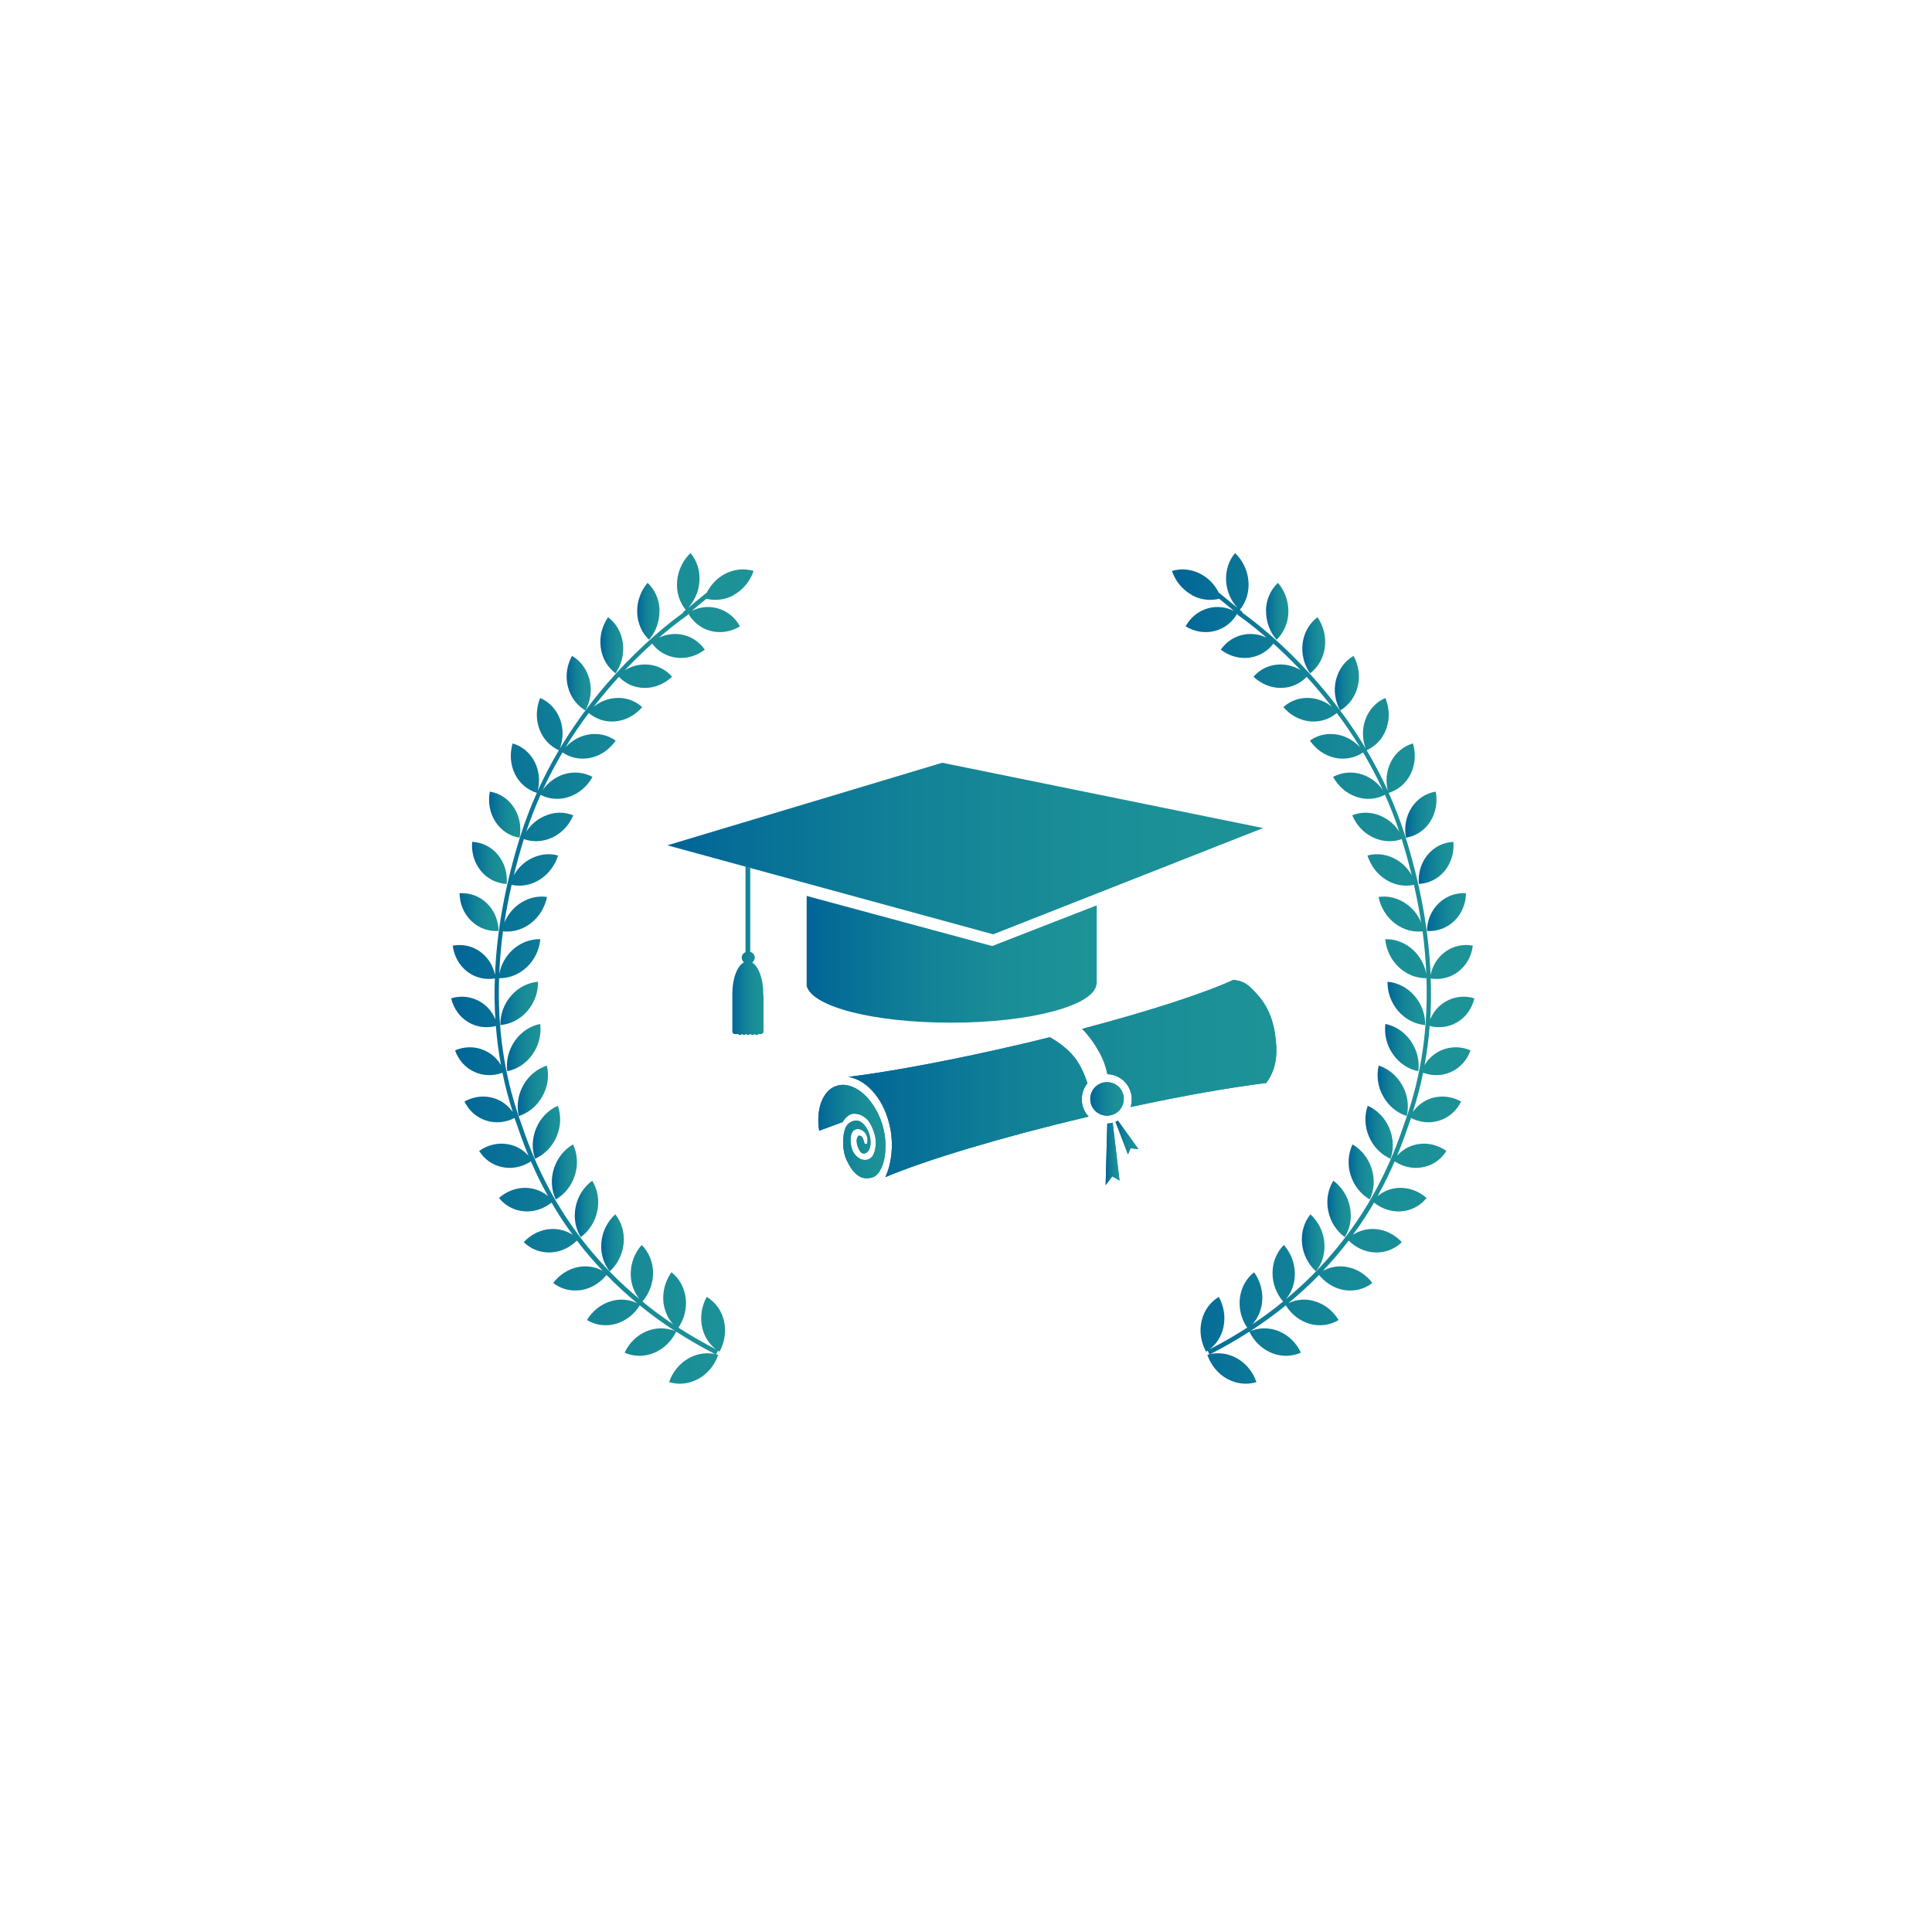 <?xml version="1.0" encoding="UTF-8"?>
<svg id="Layer_1" data-name="Layer 1" xmlns="http://www.w3.org/2000/svg" xmlns:xlink="http://www.w3.org/1999/xlink" viewBox="0 0 150 150">
  <defs>
    <style>
      .cls-1 {
        fill: url(#linear-gradient-15);
      }

      .cls-2 {
        fill: url(#linear-gradient-13);
      }

      .cls-3 {
        fill: url(#linear-gradient-28);
      }

      .cls-4 {
        fill: url(#linear-gradient-2);
      }

      .cls-5 {
        fill: url(#linear-gradient-25);
      }

      .cls-6 {
        fill: url(#linear-gradient-10);
      }

      .cls-7 {
        fill: url(#linear-gradient-12);
      }

      .cls-8 {
        fill: url(#linear-gradient-27);
      }

      .cls-9 {
        fill: url(#linear-gradient-39);
      }

      .cls-9, .cls-10, .cls-11, .cls-12, .cls-13, .cls-14, .cls-15, .cls-16, .cls-17, .cls-18, .cls-19, .cls-20, .cls-21 {
        fill-rule: evenodd;
      }

      .cls-10 {
        fill: url(#linear-gradient-32);
      }

      .cls-11 {
        fill: url(#linear-gradient-40);
      }

      .cls-22 {
        fill: url(#linear-gradient-26);
      }

      .cls-12 {
        fill: url(#linear-gradient-31);
      }

      .cls-23 {
        fill: url(#linear-gradient-4);
      }

      .cls-13 {
        fill: url(#linear-gradient-35);
      }

      .cls-24 {
        fill: url(#linear-gradient-3);
      }

      .cls-25 {
        fill: url(#linear-gradient-5);
      }

      .cls-26 {
        fill: url(#linear-gradient-22);
      }

      .cls-27 {
        fill: url(#linear-gradient-24);
      }

      .cls-28 {
        fill: url(#linear-gradient-8);
      }

      .cls-14 {
        fill: url(#linear-gradient-36);
      }

      .cls-15 {
        fill: url(#linear-gradient-41);
      }

      .cls-16 {
        fill: url(#linear-gradient-30);
      }

      .cls-17 {
        fill: url(#linear-gradient-33);
      }

      .cls-29 {
        fill: url(#linear-gradient-14);
      }

      .cls-30 {
        fill: url(#linear-gradient-20);
      }

      .cls-31 {
        fill: url(#linear-gradient-17);
      }

      .cls-32 {
        fill: url(#linear-gradient-7);
      }

      .cls-18 {
        fill: url(#linear-gradient-38);
      }

      .cls-33 {
        fill: url(#linear-gradient-9);
      }

      .cls-34 {
        fill: url(#linear-gradient-11);
      }

      .cls-35 {
        fill: url(#linear-gradient-19);
      }

      .cls-36 {
        fill: url(#linear-gradient-6);
      }

      .cls-37 {
        fill: url(#linear-gradient-21);
      }

      .cls-19 {
        fill: url(#linear-gradient-37);
      }

      .cls-20 {
        fill: url(#linear-gradient-34);
      }

      .cls-38 {
        fill: url(#linear-gradient-16);
      }

      .cls-21 {
        fill: url(#linear-gradient-29);
      }

      .cls-39 {
        fill: url(#linear-gradient);
      }

      .cls-40 {
        fill: url(#linear-gradient-23);
      }

      .cls-41 {
        fill: url(#linear-gradient-18);
      }
    </style>
    <linearGradient id="linear-gradient" x1="46.67" y1="96.5" x2="48.43" y2="96.5" gradientUnits="userSpaceOnUse">
      <stop offset="0" stop-color="#006497"/>
      <stop offset=".11" stop-color="#066d97"/>
      <stop offset=".41" stop-color="#128297"/>
      <stop offset=".71" stop-color="#1a8e97"/>
      <stop offset="1" stop-color="#1d9397"/>
    </linearGradient>
    <linearGradient id="linear-gradient-2" x1="44.62" y1="93.86" x2="46.45" y2="93.86" xlink:href="#linear-gradient"/>
    <linearGradient id="linear-gradient-3" x1="42.84" y1="90.99" x2="44.8" y2="90.99" xlink:href="#linear-gradient"/>
    <linearGradient id="linear-gradient-4" x1="41.36" y1="87.92" x2="43.49" y2="87.92" xlink:href="#linear-gradient"/>
    <linearGradient id="linear-gradient-5" x1="40.19" y1="84.69" x2="42.54" y2="84.69" xlink:href="#linear-gradient"/>
    <linearGradient id="linear-gradient-6" x1="39.36" y1="81.34" x2="41.97" y2="81.34" xlink:href="#linear-gradient"/>
    <linearGradient id="linear-gradient-7" x1="38.86" y1="77.9" x2="41.78" y2="77.9" xlink:href="#linear-gradient"/>
    <linearGradient id="linear-gradient-8" x1="35.02" y1="75.19" x2="58.51" y2="75.19" xlink:href="#linear-gradient"/>
    <linearGradient id="linear-gradient-9" x1="35.69" y1="70.82" x2="38.71" y2="70.82" xlink:href="#linear-gradient"/>
    <linearGradient id="linear-gradient-10" x1="36.65" y1="66.99" x2="39.35" y2="66.99" xlink:href="#linear-gradient"/>
    <linearGradient id="linear-gradient-11" x1="37.97" y1="63.25" x2="40.4" y2="63.25" xlink:href="#linear-gradient"/>
    <linearGradient id="linear-gradient-12" x1="44" y1="53.04" x2="45.87" y2="53.04" xlink:href="#linear-gradient"/>
    <linearGradient id="linear-gradient-13" x1="46.62" y1="50.1" x2="48.39" y2="50.1" xlink:href="#linear-gradient"/>
    <linearGradient id="linear-gradient-14" x1="49.48" y1="47.47" x2="51.22" y2="47.47" xlink:href="#linear-gradient"/>
    <linearGradient id="linear-gradient-15" x1="101.08" y1="96.5" x2="102.84" y2="96.5" xlink:href="#linear-gradient"/>
    <linearGradient id="linear-gradient-16" x1="103.05" y1="93.86" x2="104.89" y2="93.86" xlink:href="#linear-gradient"/>
    <linearGradient id="linear-gradient-17" x1="104.71" y1="90.99" x2="106.67" y2="90.99" xlink:href="#linear-gradient"/>
    <linearGradient id="linear-gradient-18" x1="106.01" y1="87.92" x2="108.15" y2="87.92" xlink:href="#linear-gradient"/>
    <linearGradient id="linear-gradient-19" x1="106.96" y1="84.69" x2="109.31" y2="84.69" xlink:href="#linear-gradient"/>
    <linearGradient id="linear-gradient-20" x1="107.53" y1="81.34" x2="110.15" y2="81.34" xlink:href="#linear-gradient"/>
    <linearGradient id="linear-gradient-21" x1="107.73" y1="77.9" x2="110.65" y2="77.9" xlink:href="#linear-gradient"/>
    <linearGradient id="linear-gradient-22" x1="91" y1="75.19" x2="114.49" y2="75.19" xlink:href="#linear-gradient"/>
    <linearGradient id="linear-gradient-23" x1="110.79" y1="70.82" x2="113.81" y2="70.82" xlink:href="#linear-gradient"/>
    <linearGradient id="linear-gradient-24" x1="110.15" y1="66.99" x2="112.86" y2="66.99" xlink:href="#linear-gradient"/>
    <linearGradient id="linear-gradient-25" x1="109.1" y1="63.25" x2="111.53" y2="63.25" xlink:href="#linear-gradient"/>
    <linearGradient id="linear-gradient-26" x1="103.63" y1="53.04" x2="105.5" y2="53.04" xlink:href="#linear-gradient"/>
    <linearGradient id="linear-gradient-27" x1="101.11" y1="50.1" x2="102.89" y2="50.1" xlink:href="#linear-gradient"/>
    <linearGradient id="linear-gradient-28" x1="98.29" y1="47.47" x2="100.03" y2="47.47" xlink:href="#linear-gradient"/>
    <linearGradient id="linear-gradient-29" x1="56.86" y1="73.81" x2="59.28" y2="73.81" xlink:href="#linear-gradient"/>
    <linearGradient id="linear-gradient-30" x1="51.81" y1="65.88" x2="98.07" y2="65.88" xlink:href="#linear-gradient"/>
    <linearGradient id="linear-gradient-31" x1="62.62" y1="74.48" x2="85.15" y2="74.48" xlink:href="#linear-gradient"/>
    <linearGradient id="linear-gradient-32" x1="65.88" y1="83.73" x2="99.12" y2="83.73" xlink:href="#linear-gradient"/>
    <linearGradient id="linear-gradient-33" x1="84.65" y1="85.31" x2="87.24" y2="85.31" xlink:href="#linear-gradient"/>
    <linearGradient id="linear-gradient-34" x1="85.84" y1="89.59" x2="86.92" y2="89.59" xlink:href="#linear-gradient"/>
    <linearGradient id="linear-gradient-35" x1="86.61" y1="88.33" x2="88.4" y2="88.33" xlink:href="#linear-gradient"/>
    <linearGradient id="linear-gradient-36" x1="63.55" y1="87.86" x2="68.75" y2="87.86" xlink:href="#linear-gradient"/>
    <linearGradient id="linear-gradient-37" x1="65.88" y1="83.73" x2="99.12" y2="83.73" xlink:href="#linear-gradient"/>
    <linearGradient id="linear-gradient-38" x1="84.65" y1="85.31" x2="87.24" y2="85.31" xlink:href="#linear-gradient"/>
    <linearGradient id="linear-gradient-39" x1="85.84" y1="89.59" x2="86.92" y2="89.59" xlink:href="#linear-gradient"/>
    <linearGradient id="linear-gradient-40" x1="86.61" y1="88.33" x2="88.4" y2="88.33" xlink:href="#linear-gradient"/>
    <linearGradient id="linear-gradient-41" x1="63.55" y1="87.86" x2="68.75" y2="87.86" xlink:href="#linear-gradient"/>
  </defs>
  <g>
    <g>
      <path class="cls-39" d="M46.69,96.45c-.08.86.17,1.66.65,2.26.59-.54,1-1.31,1.08-2.17.08-.86-.17-1.66-.65-2.26-.59.54-1,1.31-1.08,2.17Z"/>
      <path class="cls-4" d="M46.38,94c.17-.85,0-1.68-.4-2.33-.64.47-1.12,1.19-1.29,2.05s0,1.68.4,2.33c.64-.47,1.12-1.19,1.29-2.05Z"/>
      <path class="cls-24" d="M44.64,91.23c.26-.83.18-1.68-.15-2.38-.68.4-1.23,1.06-1.49,1.9-.26.83-.18,1.68.15,2.38.68-.4,1.23-1.06,1.49-1.9Z"/>
      <path class="cls-23" d="M43.21,88.25c.35-.8.36-1.66.1-2.4-.71.32-1.33.92-1.67,1.72s-.36,1.66-.1,2.4c.71-.32,1.33-.92,1.67-1.72Z"/>
      <path class="cls-25" d="M42.11,85.12c.43-.76.53-1.62.35-2.39-.74.24-1.41.77-1.83,1.53-.43.76-.53,1.62-.35,2.39.74-.24,1.41-.77,1.83-1.53Z"/>
      <path class="cls-36" d="M41.35,81.85c.5-.71.69-1.56.59-2.35-.76.15-1.47.6-1.97,1.32-.5.71-.69,1.56-.59,2.35.76-.15,1.47-.6,1.97-1.32Z"/>
      <path class="cls-32" d="M40.94,78.5c.57-.66.85-1.48.83-2.28-.76.07-1.52.43-2.09,1.09s-.85,1.48-.83,2.28c.76-.07,1.52-.43,2.09-1.09Z"/>
      <path class="cls-28" d="M56.97,46.19c.74-.41,1.28-1.09,1.54-1.86-.72-.22-1.54-.15-2.28.26-.6.33-1.05.83-1.35,1.41l-1.46,1.2c.49-.54.82-1.24.88-2.02.07-.86-.2-1.66-.69-2.24-.58.55-.97,1.33-1.04,2.19-.07.85.19,1.64.67,2.22l-.21.17.03.04c-1.05.75-5.89,4.38-9.59,10.55.26-.71.29-1.51.02-2.25-.29-.79-.86-1.37-1.55-1.67-.31.75-.36,1.6-.07,2.4.28.78.84,1.35,1.52,1.66-.58.98-1.13,2.03-1.64,3.14.18-.73.12-1.5-.22-2.2-.37-.75-1-1.26-1.73-1.47-.23.77-.19,1.63.18,2.38.37.74.99,1.24,1.7,1.46-.47,1.05-.9,2.16-1.27,3.32-1.18,3.76-1.84,7.36-1.98,10.81-.14-.68-.51-1.31-1.08-1.75-.65-.5-1.44-.66-2.2-.52.1.79.48,1.52,1.13,2.02.63.48,1.4.65,2.14.53-.04,1.07-.03,2.13.04,3.17-.24-.56-.63-1.05-1.18-1.37-.7-.41-1.51-.49-2.25-.26.18.77.64,1.45,1.34,1.86.66.39,1.42.47,2.13.29.08,1.03.21,2.05.4,3.04-.29-.5-.73-.9-1.29-1.15-.74-.33-1.56-.31-2.28,0,.26.74.79,1.36,1.54,1.69.7.31,1.46.3,2.14.05.21,1.04.48,2.05.8,3.05-.35-.5-.85-.89-1.47-1.08-.78-.24-1.59-.12-2.28.26.34.7.93,1.25,1.71,1.49.74.23,1.52.13,2.18-.21,0,.02.01.05.02.07l.09.25c.23.67.54,1.57.97,2.61-.4-.45-.94-.78-1.58-.89-.8-.15-1.6.06-2.25.52.41.65,1.06,1.13,1.87,1.27.76.14,1.52-.05,2.15-.46.36.83.79,1.74,1.33,2.7-.44-.37-.99-.6-1.61-.64-.82-.05-1.6.25-2.2.78.48.6,1.18.99,2,1.04.77.05,1.5-.22,2.08-.68.47.81,1.01,1.65,1.64,2.5-.48-.31-1.05-.48-1.68-.45-.82.04-1.57.43-2.12,1.02.54.53,1.29.84,2.11.8.78-.04,1.48-.39,2.02-.92.59.78,1.26,1.57,2,2.35-.53-.3-1.17-.42-1.83-.31-.82.14-1.53.61-2.01,1.25.6.47,1.37.68,2.19.55.78-.13,1.46-.57,1.95-1.17.72.74,1.51,1.47,2.38,2.19-.6-.29-1.31-.37-2.02-.16-.8.23-1.46.77-1.88,1.47.65.39,1.45.52,2.25.29.79-.23,1.43-.75,1.85-1.43.84.68,1.75,1.35,2.75,2-.67-.28-1.45-.3-2.2,0-.78.32-1.38.93-1.72,1.67.69.31,1.5.34,2.28.02.77-.32,1.37-.93,1.72-1.65.93.6,1.94,1.19,3.02,1.74-.66-.14-1.38-.05-2.04.32-.74.41-1.27,1.09-1.53,1.86.72.22,1.54.15,2.28-.26.74-.41,1.27-1.09,1.53-1.86-.05-.02-.1-.03-.16-.04l.14-.28s.08.06.12.08c.39-.71.54-1.56.35-2.39-.19-.83-.69-1.48-1.34-1.87-.39.71-.54,1.56-.35,2.39.16.71.55,1.28,1.06,1.68-1.04-.54-2.01-1.1-2.91-1.68.44-.65.66-1.45.57-2.27-.1-.85-.51-1.57-1.11-2.03-.47.66-.71,1.49-.62,2.34.08.67.35,1.26.76,1.7-.86-.57-1.66-1.16-2.39-1.77.51-.6.83-1.39.82-2.23,0-.86-.34-1.62-.88-2.16-.53.6-.86,1.41-.85,2.27,0,.75.26,1.41.68,1.93-6.31-5.24-8.38-11.27-9.27-13.88l-.09-.25c-1.16-3.37-1.67-6.97-1.54-10.78.75.01,1.52-.27,2.14-.85.63-.59.99-1.38,1.06-2.18-.76-.02-1.55.26-2.18.85-.54.51-.88,1.16-1.01,1.85.05-1.09.14-2.19.29-3.31.72.08,1.48-.11,2.14-.61.69-.52,1.12-1.27,1.28-2.06-.75-.11-1.55.08-2.24.6-.49.37-.85.86-1.07,1.39.15-.97.34-1.94.56-2.93.69.15,1.45.04,2.13-.37.73-.44,1.24-1.14,1.48-1.91-.73-.2-1.54-.1-2.28.34-.5.3-.89.72-1.16,1.2.23-.93.49-1.86.78-2.81.68.24,1.45.22,2.18-.11.77-.35,1.35-.99,1.66-1.74-.7-.28-1.52-.28-2.28.08-.57.26-1.04.68-1.37,1.19.33-1,.7-1.95,1.11-2.86.65.34,1.44.42,2.21.16.8-.27,1.43-.84,1.82-1.55-.66-.36-1.47-.45-2.26-.19-.66.22-1.21.65-1.6,1.2.47-1.02.99-1.99,1.53-2.91.61.41,1.38.59,2.17.42.81-.17,1.5-.67,1.96-1.34-.62-.44-1.4-.62-2.22-.45-.66.14-1.24.5-1.68.98.58-.95,1.19-1.85,1.81-2.67.56.47,1.28.72,2.07.65.82-.08,1.56-.5,2.08-1.11-.56-.51-1.32-.78-2.14-.7-.61.06-1.17.3-1.63.68.66-.85,1.32-1.63,1.96-2.33.5.52,1.18.85,1.96.86.82.02,1.59-.32,2.17-.87-.5-.57-1.22-.94-2.05-.95-.58-.01-1.13.15-1.61.44.75-.79,1.47-1.48,2.11-2.06.44.58,1.08.98,1.85,1.09.81.11,1.6-.13,2.24-.62-.44-.63-1.11-1.08-1.92-1.19-.57-.08-1.14.02-1.64.26,1.34-1.16,2.25-1.77,2.28-1.79l-.03-.06.03-.02c.37.65.97,1.15,1.74,1.35.79.2,1.6.05,2.27-.36-.37-.68-.99-1.2-1.77-1.41-.68-.18-1.37-.09-1.98.21l1.14-.94c.69.17,1.45.09,2.14-.29Z"/>
      <path class="cls-33" d="M38.71,72.28c-.01-.8-.32-1.58-.91-2.15-.59-.57-1.35-.83-2.12-.78.01.8.32,1.58.91,2.15s1.35.83,2.12.78Z"/>
      <path class="cls-6" d="M39.34,68.63c.07-.8-.15-1.61-.67-2.25-.52-.64-1.25-.98-2.01-1.02-.07.8.15,1.61.67,2.25.52.64,1.25.98,2.01,1.02Z"/>
      <path class="cls-34" d="M40.34,65.04c.15-.79.02-1.63-.43-2.33-.45-.7-1.13-1.13-1.88-1.25-.15.79-.02,1.63.43,2.33.45.7,1.13,1.13,1.88,1.25Z"/>
      <path class="cls-7" d="M45.45,55.16c.39-.71.53-1.56.32-2.39s-.71-1.47-1.36-1.85c-.39.71-.53,1.56-.32,2.39s.71,1.47,1.36,1.85Z"/>
      <path class="cls-2" d="M47.79,52.28c.46-.67.68-1.5.57-2.35-.11-.85-.54-1.55-1.15-2.01-.46.67-.68,1.5-.57,2.35.11.85.54,1.55,1.15,2.01Z"/>
      <path class="cls-29" d="M51.21,47.39c-.02-.86-.37-1.61-.93-2.14-.52.61-.83,1.42-.81,2.28.02.86.37,1.61.92,2.14.52-.61.83-1.42.81-2.28Z"/>
    </g>
    <g>
      <path class="cls-1" d="M102.82,96.45c.08.86-.17,1.66-.65,2.26-.59-.54-1-1.31-1.08-2.17-.08-.86.17-1.66.65-2.26.59.54,1,1.31,1.08,2.17Z"/>
      <path class="cls-38" d="M103.12,94c-.17-.85,0-1.68.4-2.33.64.47,1.12,1.19,1.29,2.05s0,1.68-.4,2.33c-.64-.47-1.12-1.19-1.29-2.05Z"/>
      <path class="cls-31" d="M104.86,91.23c-.26-.83-.18-1.68.15-2.38.68.4,1.23,1.06,1.49,1.9.26.83.18,1.68-.15,2.38-.68-.4-1.23-1.06-1.49-1.9Z"/>
      <path class="cls-41" d="M106.29,88.25c-.35-.8-.36-1.66-.1-2.4.71.32,1.33.92,1.67,1.72s.36,1.66.1,2.4c-.71-.32-1.33-.92-1.67-1.72Z"/>
      <path class="cls-35" d="M107.39,85.12c-.43-.76-.53-1.62-.35-2.39.74.24,1.41.77,1.83,1.53.43.76.53,1.62.35,2.39-.74-.24-1.41-.77-1.83-1.53Z"/>
      <path class="cls-30" d="M108.15,81.85c-.5-.71-.69-1.56-.59-2.35.76.15,1.47.6,1.97,1.32.5.71.69,1.56.59,2.35-.76-.15-1.47-.6-1.97-1.32Z"/>
      <path class="cls-37" d="M108.56,78.5c-.57-.66-.85-1.48-.83-2.28.76.07,1.52.43,2.09,1.09s.85,1.48.83,2.28c-.76-.07-1.52-.43-2.09-1.09Z"/>
      <path class="cls-26" d="M92.53,46.19c-.74-.41-1.28-1.09-1.54-1.86.72-.22,1.54-.15,2.28.26.6.33,1.05.83,1.35,1.41l1.46,1.2c-.49-.54-.82-1.24-.88-2.02-.07-.86.2-1.66.69-2.24.58.55.97,1.33,1.04,2.19.07.85-.19,1.64-.67,2.22l.21.17-.03.04c1.05.75,5.89,4.38,9.59,10.55-.26-.71-.29-1.51-.02-2.25.29-.79.86-1.37,1.55-1.67.31.75.36,1.6.07,2.4-.28.78-.84,1.35-1.52,1.66.58.98,1.13,2.03,1.64,3.14-.18-.73-.12-1.5.22-2.2.37-.75,1-1.26,1.73-1.47.23.77.19,1.63-.18,2.38-.37.74-.99,1.24-1.7,1.46.47,1.05.9,2.16,1.27,3.32,1.18,3.76,1.84,7.36,1.98,10.81.14-.68.51-1.31,1.08-1.75.65-.5,1.44-.66,2.2-.52-.1.79-.48,1.52-1.13,2.02-.63.48-1.4.65-2.14.53.04,1.07.03,2.13-.04,3.17.24-.56.63-1.05,1.18-1.37.7-.41,1.51-.49,2.25-.26-.18.77-.64,1.45-1.34,1.86-.66.39-1.42.47-2.13.29-.08,1.03-.21,2.05-.4,3.04.29-.5.73-.9,1.29-1.15.74-.33,1.56-.31,2.28,0-.26.74-.79,1.36-1.54,1.69-.7.31-1.46.3-2.14.05-.21,1.04-.48,2.05-.8,3.05.35-.5.85-.89,1.47-1.08.78-.24,1.59-.12,2.28.26-.34.7-.93,1.25-1.71,1.49-.74.23-1.52.13-2.18-.21,0,.02-.01.05-.02.07l-.09.25c-.23.67-.54,1.57-.97,2.61.4-.45.94-.78,1.58-.89.8-.15,1.6.06,2.25.52-.41.65-1.06,1.13-1.87,1.27-.76.14-1.52-.05-2.15-.46-.36.83-.79,1.74-1.33,2.7.44-.37.99-.6,1.61-.64.82-.05,1.6.25,2.2.78-.48.6-1.18.99-2,1.04-.77.05-1.5-.22-2.08-.68-.47.81-1.01,1.65-1.64,2.5.48-.31,1.05-.48,1.68-.45.82.04,1.57.43,2.12,1.02-.54.53-1.29.84-2.11.8-.78-.04-1.48-.39-2.02-.92-.59.78-1.26,1.57-2,2.35.53-.3,1.17-.42,1.83-.31.82.14,1.53.61,2.01,1.25-.6.47-1.37.68-2.19.55-.78-.13-1.46-.57-1.95-1.17-.72.74-1.51,1.47-2.38,2.19.6-.29,1.31-.37,2.02-.16.8.23,1.46.77,1.88,1.47-.65.39-1.45.52-2.25.29-.79-.23-1.43-.75-1.85-1.43-.84.68-1.75,1.35-2.75,2,.67-.28,1.45-.3,2.2,0,.78.32,1.38.93,1.72,1.67-.69.31-1.5.34-2.28.02-.77-.32-1.37-.93-1.72-1.65-.93.6-1.94,1.19-3.02,1.74.66-.14,1.38-.05,2.04.32.74.41,1.27,1.09,1.53,1.86-.72.22-1.54.15-2.28-.26-.74-.41-1.27-1.09-1.53-1.86.05-.02.1-.03.16-.04l-.14-.28s-.08.06-.12.08c-.39-.71-.54-1.56-.35-2.39.19-.83.69-1.48,1.34-1.87.39.71.54,1.56.35,2.39-.16.71-.55,1.28-1.06,1.68,1.04-.54,2.01-1.1,2.91-1.68-.44-.65-.66-1.45-.57-2.27.1-.85.51-1.57,1.11-2.03.47.66.71,1.49.62,2.34-.08.67-.35,1.26-.76,1.7.86-.57,1.66-1.16,2.39-1.77-.51-.6-.83-1.39-.82-2.23,0-.86.34-1.62.88-2.16.53.6.86,1.41.85,2.27,0,.75-.26,1.41-.68,1.93,6.31-5.24,8.38-11.27,9.27-13.88l.09-.25c1.16-3.37,1.67-6.97,1.54-10.78-.75.01-1.52-.27-2.14-.85-.63-.59-.99-1.38-1.06-2.18.76-.02,1.55.26,2.18.85.54.51.88,1.16,1.01,1.85-.05-1.09-.14-2.19-.29-3.31-.72.08-1.48-.11-2.14-.61-.69-.52-1.12-1.27-1.28-2.06.75-.11,1.55.08,2.24.6.49.37.85.86,1.07,1.39-.15-.97-.34-1.94-.56-2.93-.69.15-1.45.04-2.13-.37-.73-.44-1.24-1.14-1.48-1.91.73-.2,1.54-.1,2.28.34.5.3.89.72,1.16,1.2-.23-.93-.49-1.86-.78-2.81-.68.24-1.45.22-2.18-.11-.77-.35-1.35-.99-1.66-1.74.7-.28,1.52-.28,2.28.08.57.26,1.04.68,1.37,1.19-.33-1-.7-1.95-1.11-2.86-.65.34-1.44.42-2.21.16-.8-.27-1.43-.84-1.82-1.55.66-.36,1.47-.45,2.26-.19.66.22,1.21.65,1.6,1.2-.47-1.02-.99-1.99-1.53-2.91-.61.41-1.38.59-2.17.42-.81-.17-1.5-.67-1.96-1.34.62-.44,1.4-.62,2.22-.45.66.14,1.24.5,1.68.98-.58-.95-1.19-1.85-1.81-2.67-.56.47-1.28.72-2.07.65-.82-.08-1.56-.5-2.08-1.11.56-.51,1.32-.78,2.14-.7.61.06,1.17.3,1.63.68-.66-.85-1.32-1.63-1.96-2.33-.5.52-1.18.85-1.96.86-.82.02-1.59-.32-2.17-.87.5-.57,1.22-.94,2.05-.95.58-.01,1.13.15,1.61.44-.75-.79-1.47-1.48-2.11-2.06-.44.58-1.08.98-1.85,1.09-.81.11-1.6-.13-2.24-.62.44-.63,1.11-1.08,1.92-1.19.57-.08,1.14.02,1.64.26-1.34-1.16-2.25-1.77-2.28-1.79l.03-.06-.03-.02c-.37.65-.97,1.15-1.74,1.35-.79.2-1.6.05-2.27-.36.37-.68.99-1.2,1.77-1.41.68-.18,1.37-.09,1.98.21l-1.14-.94c-.69.17-1.45.09-2.14-.29Z"/>
      <path class="cls-40" d="M110.79,72.28c.01-.8.32-1.58.91-2.15.59-.57,1.35-.83,2.12-.78-.01.8-.32,1.58-.91,2.15s-1.35.83-2.12.78Z"/>
      <path class="cls-27" d="M110.16,68.63c-.07-.8.15-1.61.67-2.25.52-.64,1.25-.98,2.01-1.02.07.8-.15,1.61-.67,2.25-.52.64-1.25.98-2.01,1.02Z"/>
      <path class="cls-5" d="M109.16,65.04c-.15-.79-.02-1.63.43-2.33.45-.7,1.13-1.13,1.88-1.25.15.79.02,1.63-.43,2.33-.45.7-1.13,1.13-1.88,1.25Z"/>
      <path class="cls-22" d="M104.05,55.16c-.39-.71-.53-1.56-.32-2.39s.71-1.47,1.36-1.85c.39.71.53,1.56.32,2.39s-.71,1.47-1.36,1.85Z"/>
      <path class="cls-8" d="M101.71,52.28c-.46-.67-.68-1.5-.57-2.35.11-.85.54-1.55,1.15-2.01.46.67.68,1.5.57,2.35-.11.85-.54,1.55-1.15,2.01Z"/>
      <path class="cls-3" d="M98.29,47.39c.02-.86.37-1.61.93-2.14.52.61.83,1.42.81,2.28-.02.86-.37,1.61-.92,2.14-.52-.61-.83-1.42-.81-2.28Z"/>
    </g>
  </g>
  <g>
    <g>
      <path class="cls-21" d="M58.25,67.39v6.51c.2.06.35.24.35.45,0,.15-.08.29-.2.38.5.31.86,1.27.86,2.41,0,.04,0,.08,0,.12.01.02.02.05.02.08v2.75c0,.11-.1.2-.21.2h-.19s-.07.07-.14.07-.13-.03-.14-.07h-.01s-.01,0-.02,0c-.02.04-.07.06-.14.06s-.12-.03-.14-.06h-.03s-.08.06-.16.06-.15-.03-.16-.06h-.03s-.07.06-.14.06c-.07,0-.12-.03-.14-.06h-.03s-.07.07-.14.07-.13-.03-.14-.07h-.25c-.12,0-.21-.09-.21-.2v-2.75s0-.02,0-.03c0-.06,0-.11,0-.17,0-1.17.38-2.15.9-2.43-.11-.09-.17-.21-.17-.36,0-.19.12-.35.29-.43v-6.64l.39.11h0Z"/>
      <polygon class="cls-16" points="51.81 65.63 73.15 59.22 98.07 64.29 77.11 72.54 51.81 65.63 51.81 65.63"/>
      <path class="cls-12" d="M85.13,76.42c-.16,1.65-5.14,2.98-11.26,2.98s-10.81-1.25-11.24-2.84v-7l14.4,3.89,8.12-3.16v6.13h-.02Z"/>
      <g>
        <path class="cls-10" d="M98.34,84.08c-2.78.34-6.46.98-10.56,1.87.06-.19.09-.39.09-.6,0-1.06-.84-1.92-1.89-1.95-.04-.17-.08-.34-.13-.52-.23-.82-.67-1.49-.92-1.88-.25-.38-.61-.82-.91-1.12,5.19-1.37,9.45-2.75,11.76-3.81.56.14.87.03,1.87,1.18,1.01,1.14,1.36,2.51,1.44,3.99.08,1.48-.41,2.33-.77,2.83h0ZM84.43,84.11c-.28.34-.44.77-.44,1.24,0,.52.2.99.53,1.34l-.07.02c-6.76,1.59-12.57,3.36-15.71,4.68.47-1.03.64-2.36.39-3.74-.41-2.19-1.76-3.79-3.25-4.04,3.5-.44,8.33-1.35,13.61-2.59.68-.16,1.35-.32,2.01-.49.71.38,1.45.97,1.9,1.53.54.68.87,1.54,1.03,2.05h0Z"/>
        <path class="cls-17" d="M85.95,84.02c.72,0,1.3.58,1.3,1.3s-.58,1.3-1.3,1.3-1.3-.58-1.3-1.3.58-1.3,1.3-1.3h0Z"/>
        <path class="cls-20" d="M85.84,92.01l.13-4.78c.14,0,.28-.03.42-.06l.53,4.49-.56-.33-.52.68h0Z"/>
        <path class="cls-13" d="M87.58,89.64l-.97-2.54c.07-.03.13-.06.19-.09l1.59,2.21-.61-.07-.21.49h0Z"/>
        <path class="cls-14" d="M64.95,84.31c1.27-.43,2.85.87,3.52,2.89.56,1.71.24,3.63-.56,4.14-.39.19-.82.18-1.12.03-.3-.16-.63-.42-1.04-1.26-.41-.85-.33-1.97-.12-2.51s.84-.73,1.2-.5c.37.23.73.82.76,1.51.04.69-.3.97-.57.95-.28-.02-.59-.77-.49-1.14.1-.36.23-.25.36-.18s.24.57.24.57h.18s.12-.31-.04-.68c-.15-.37-.66-.64-.99-.36-.33.27-.27.99-.13,1.45.14.46.63.93,1.16.82.54-.11.65-.71.69-1.26.04-.55-.3-1.41-.58-1.76-.27-.34-.72-.59-1.19-.55-.48.04-.81.65-.81.65l-1.82.67c-.26-1.66.26-3.12,1.33-3.48h0Z"/>
      </g>
    </g>
    <g>
      <path class="cls-19" d="M98.34,84.08c-2.78.34-6.46.98-10.56,1.87.06-.19.09-.39.09-.6,0-1.06-.84-1.92-1.89-1.95-.04-.17-.08-.34-.13-.52-.23-.82-.67-1.49-.92-1.88-.25-.38-.61-.82-.91-1.12,5.19-1.37,9.45-2.75,11.76-3.81.56.14.87.03,1.87,1.18,1.01,1.14,1.36,2.51,1.44,3.99.08,1.48-.41,2.33-.77,2.83h0ZM84.43,84.11c-.28.34-.44.77-.44,1.24,0,.52.2.99.53,1.34l-.07.02c-6.76,1.59-12.57,3.36-15.71,4.68.47-1.03.64-2.36.39-3.74-.41-2.19-1.76-3.79-3.25-4.04,3.5-.44,8.33-1.35,13.61-2.59.68-.16,1.35-.32,2.01-.49.71.38,1.45.97,1.9,1.53.54.68.87,1.54,1.03,2.05h0Z"/>
      <path class="cls-18" d="M85.95,84.02c.72,0,1.3.58,1.3,1.3s-.58,1.3-1.3,1.3-1.3-.58-1.3-1.3.58-1.3,1.3-1.3h0Z"/>
      <path class="cls-9" d="M85.84,92.01l.13-4.78c.14,0,.28-.03.42-.06l.53,4.49-.56-.33-.52.68h0Z"/>
      <path class="cls-11" d="M87.58,89.64l-.97-2.54c.07-.03.13-.06.19-.09l1.59,2.21-.61-.07-.21.49h0Z"/>
      <path class="cls-15" d="M64.95,84.31c1.27-.43,2.85.87,3.52,2.89.56,1.71.24,3.63-.56,4.14-.39.19-.82.18-1.12.03-.3-.16-.63-.42-1.04-1.26-.41-.85-.33-1.97-.12-2.51s.84-.73,1.2-.5c.37.23.73.82.76,1.51.04.69-.3.97-.57.95-.28-.02-.59-.77-.49-1.14.1-.36.23-.25.36-.18s.24.57.24.57h.18s.12-.31-.04-.68c-.15-.37-.66-.64-.99-.36-.33.27-.27.99-.13,1.45.14.46.63.93,1.16.82.54-.11.65-.71.69-1.26.04-.55-.3-1.41-.58-1.76-.27-.34-.72-.59-1.19-.55-.48.04-.81.65-.81.65l-1.82.67c-.26-1.66.26-3.12,1.33-3.48h0Z"/>
    </g>
  </g>
</svg>